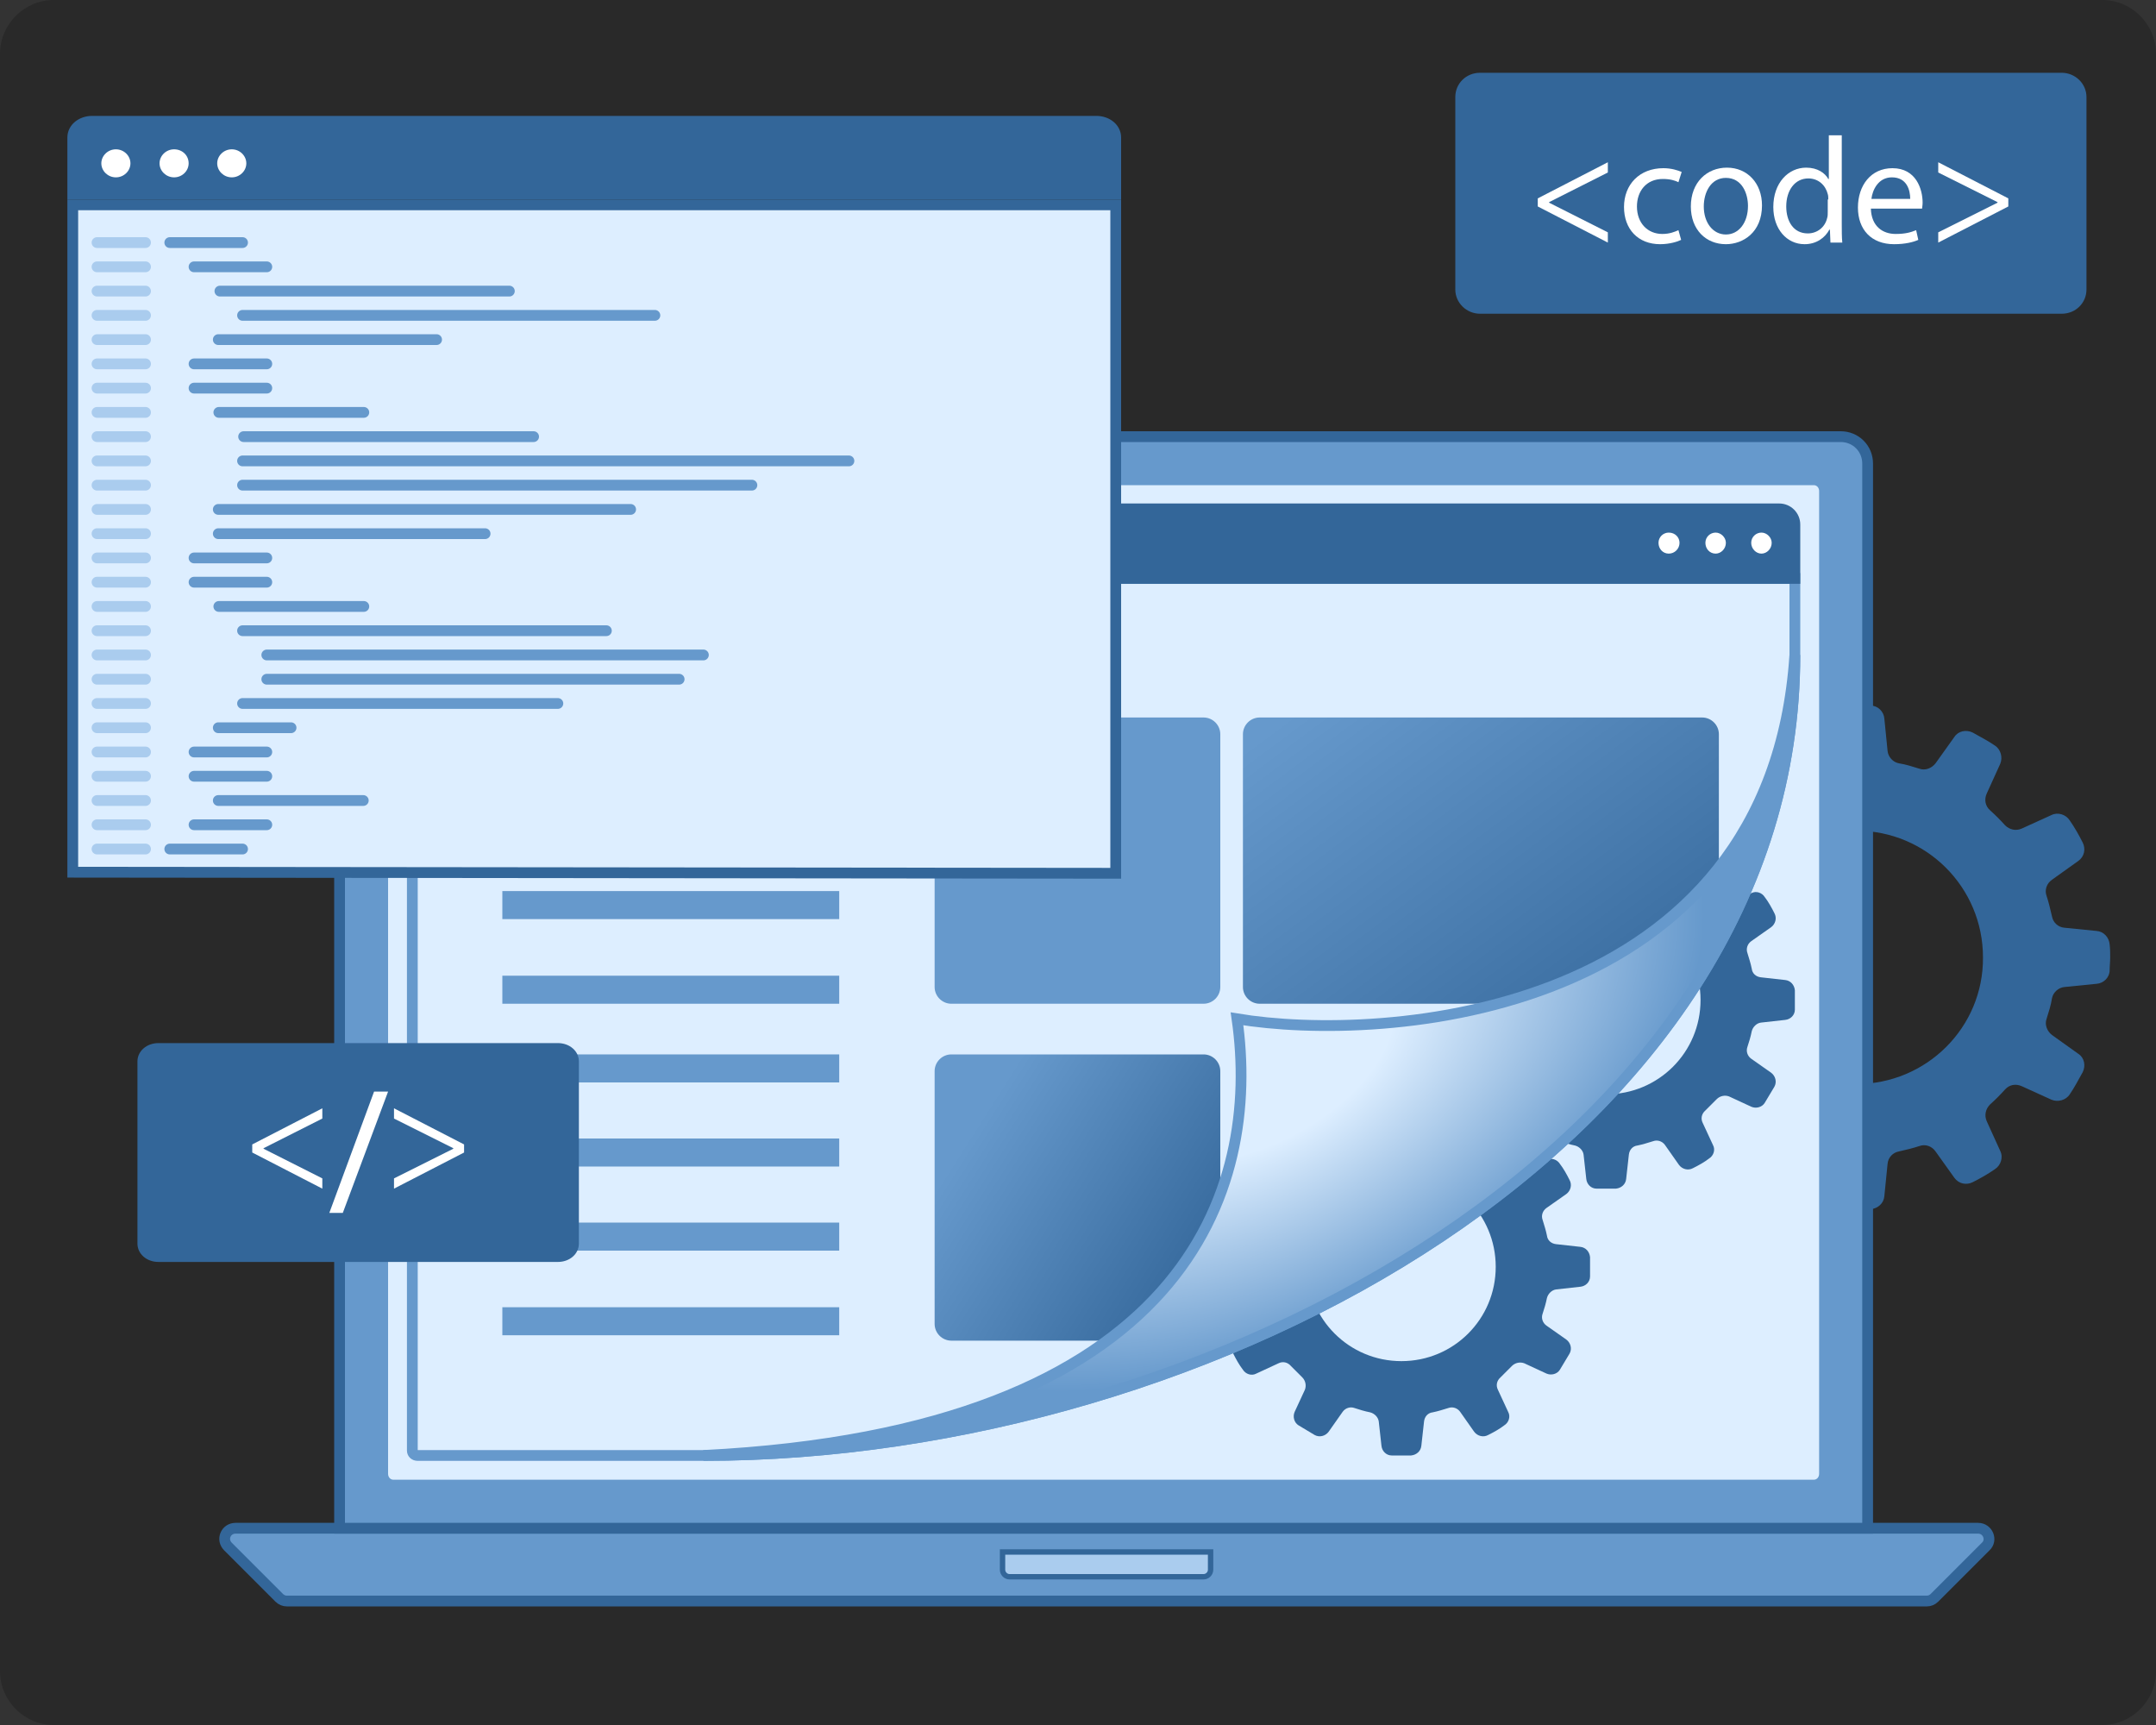 <?xml version="1.0" encoding="utf-8"?>
<!-- Generator: Adobe Illustrator 27.6.1, SVG Export Plug-In . SVG Version: 6.00 Build 0)  -->
<svg version="1.1" id="Layer_1" xmlns="http://www.w3.org/2000/svg" xmlns:xlink="http://www.w3.org/1999/xlink" x="0px" y="0px"
	 viewBox="0 0 400 320" style="enable-background:new 0 0 400 320;" xml:space="preserve">
<rect x="0" y="0" width="400" height="320" fill="#333333" stroke="none"/>
<style type="text/css">
	.st0{opacity:0.2;}
	.st1{fill:#336699;}
	.st2{fill-rule:evenodd;clip-rule:evenodd;fill:#6699CC;stroke:#336699;stroke-width:2;stroke-miterlimit:10;}
	.st3{fill-rule:evenodd;clip-rule:evenodd;fill:#AACCEE;stroke:#336699;stroke-miterlimit:10;}
	.st4{fill:#DDEEFF;}
	.st5{fill:#DDEEFF;stroke:#6699CC;stroke-width:2;stroke-miterlimit:10;}
	.st6{fill:#336699;stroke:#336699;stroke-width:2;stroke-miterlimit:10;}
	.st7{fill:#6699CC;}
	.st8{fill-rule:evenodd;clip-rule:evenodd;fill:#6699CC;}
	.st9{fill-rule:evenodd;clip-rule:evenodd;fill:url(#SVGID_1_);}
	.st10{fill-rule:evenodd;clip-rule:evenodd;fill:url(#SVGID_00000026869154620733052930000005207770155005025929_);}
	.st11{display:none;fill-rule:evenodd;clip-rule:evenodd;fill:#6699CC;}
	.st12{fill:#FFFFFF;}
	.st13{fill:url(#SVGID_00000179641007872011632290000004541838745571455665_);stroke:#6699CC;stroke-width:2;stroke-miterlimit:10;}
	.st14{fill-rule:evenodd;clip-rule:evenodd;fill:#DDEEFF;stroke:#336699;stroke-width:2;stroke-miterlimit:10;}
	.st15{fill:#FFFFFF;stroke:#6699CC;stroke-width:2;stroke-linecap:round;stroke-miterlimit:10;}
	.st16{fill:#FFFFFF;stroke:#AACCEE;stroke-width:2;stroke-linecap:round;stroke-miterlimit:10;}
</style>
<path class="st0" d="M390,320H10c-5.5,0-10-4.5-10-10V10C0,4.5,4.5,0,10,0h380c5.5,0,10,4.5,10,10v300C400,315.5,395.5,320,390,320z
	"/>
<path id="gear" class="st1" d="M391.4,175.2c-0.1-1.3-1.1-2.4-2.4-2.5l-6-0.6c-1.2-0.1-2.1-1-2.3-2.1c-0.3-1.3-0.6-2.6-1-3.8
	c-0.4-1.1,0-2.3,1-3l4.9-3.5c1.1-0.8,1.4-2.2,0.8-3.4c-0.7-1.4-1.5-2.8-2.4-4.1c-0.7-1.1-2.2-1.6-3.4-1l-5.5,2.5
	c-1.1,0.5-2.3,0.2-3.1-0.6c-0.9-1-1.8-1.9-2.8-2.8c-0.9-0.8-1.1-2-0.6-3.1l2.5-5.5c0.5-1.2,0.1-2.7-1-3.4c-1.3-0.9-2.7-1.6-4.1-2.4
	c-1.2-0.6-2.7-0.3-3.4,0.8l-3.5,4.9c-0.7,0.9-1.9,1.4-3,1c-1.3-0.4-2.5-0.8-3.8-1c-1.1-0.2-2-1.2-2.1-2.3l-0.6-6
	c-0.1-1.3-1.2-2.4-2.5-2.4c-0.8,0-1.6-0.1-2.4-0.1s-1.6,0-2.4,0.1c-1.3,0.1-2.4,1.1-2.5,2.4l-0.6,6c-0.1,1.2-1,2.1-2.1,2.3
	c-1.3,0.3-2.6,0.6-3.8,1c-1.1,0.4-2.3,0-3-1l-3.5-4.9c-0.8-1.1-2.2-1.4-3.4-0.8c-1.4,0.7-2.8,1.5-4.1,2.4c-1.1,0.7-1.6,2.2-1,3.4
	l2.5,5.5c0.5,1.1,0.2,2.3-0.6,3.1c-1,0.9-1.9,1.8-2.8,2.8c-0.8,0.9-2,1.1-3.1,0.6l-5.5-2.5c-1.2-0.5-2.7-0.1-3.4,1
	c-0.9,1.3-1.6,2.7-2.4,4.1c-0.6,1.2-0.3,2.7,0.8,3.4l4.9,3.5c0.9,0.7,1.4,1.9,1,3c-0.4,1.3-0.8,2.5-1,3.8c-0.2,1.1-1.2,2-2.3,2.1
	l-6,0.6c-1.3,0.1-2.4,1.2-2.4,2.5c0,0.8-0.1,1.6-0.1,2.4c0,0.8,0,1.6,0.1,2.4c0.1,1.3,1.1,2.4,2.4,2.5l6,0.6c1.2,0.1,2.1,1,2.3,2.1
	c0.3,1.3,0.6,2.6,1,3.8c0.4,1.1,0,2.3-1,3l-4.9,3.5c-1.1,0.8-1.4,2.2-0.8,3.4c0.7,1.4,1.5,2.8,2.4,4.1c0.7,1.1,2.2,1.6,3.4,1
	l5.5-2.5c1.1-0.5,2.3-0.2,3.1,0.6c0.9,1,1.8,1.9,2.8,2.8c0.9,0.8,1.1,2,0.6,3.1l-2.5,5.5c-0.5,1.2-0.1,2.7,1,3.4
	c1.3,0.9,2.7,1.6,4.1,2.4c1.2,0.6,2.7,0.3,3.4-0.8l3.5-4.9c0.7-0.9,1.9-1.4,3-1c1.3,0.4,2.5,0.8,3.8,1c1.1,0.2,2,1.2,2.1,2.3l0.6,6
	c0.1,1.3,1.2,2.4,2.5,2.4c0.8,0,1.6,0.1,2.4,0.1c0.8,0,1.6,0,2.4-0.1c1.3-0.1,2.4-1.1,2.5-2.4l0.6-6c0.1-1.2,1-2.1,2.1-2.3
	c1.3-0.3,2.6-0.6,3.8-1c1.1-0.4,2.3,0,3,1l3.5,4.9c0.8,1.1,2.2,1.4,3.4,0.8c1.4-0.7,2.8-1.5,4.1-2.4c1.1-0.7,1.6-2.2,1-3.4l-2.5-5.5
	c-0.5-1.1-0.2-2.3,0.6-3.1c1-0.9,1.9-1.8,2.8-2.8c0.8-0.9,2-1.1,3.1-0.6l5.5,2.5c1.2,0.5,2.7,0.1,3.4-1c0.9-1.3,1.6-2.7,2.4-4.1
	c0.6-1.2,0.3-2.7-0.8-3.4l-4.9-3.5c-0.9-0.7-1.4-1.9-1-3c0.4-1.3,0.8-2.5,1-3.8c0.2-1.1,1.2-2,2.3-2.1l6-0.6
	c1.3-0.1,2.4-1.2,2.4-2.5c0-0.8,0.1-1.6,0.1-2.4C391.5,176.8,391.5,176,391.4,175.2z M344.4,201.1c-13,0-23.5-10.5-23.5-23.5
	c0-13,10.5-23.5,23.5-23.5s23.5,10.5,23.5,23.5C368,190.6,357.4,201.1,344.4,201.1z"/>
<g id="laptop">
	<path class="st2" d="M357.5,297H53.2c-0.5,0-1-0.2-1.4-0.6l-9.5-9.5c-1.3-1.3-0.4-3.4,1.4-3.4H367c1.8,0,2.7,2.2,1.4,3.4l-9.5,9.5
		C358.5,296.8,358,297,357.5,297z"/>
	<path class="st2" d="M346.5,283.5H63V86c0-2.8,2.2-5,5-5h273.5c2.8,0,5,2.2,5,5V283.5z"/>
	<path class="st3" d="M186,287.9v3.3c0,0.7,0.6,1.3,1.3,1.3h36c0.7,0,1.3-0.6,1.3-1.3v-3.3H186z"/>
	<path id="screen_00000157286242666789788710000004587461061876330116_" class="st4" d="M337.5,91.1v182.3c0,0.6-0.4,1.1-1,1.1H73
		c-0.6,0-1-0.5-1-1.1V91.1c0-0.6,0.4-1.1,1-1.1h263.5C337.1,90,337.5,90.5,337.5,91.1z"/>
	<path id="gear_00000134233866798229847880000000144443558383067065_" class="st1" d="M295,233.2c-0.1-1-0.8-1.8-1.8-1.9l-4.5-0.5
		c-0.9-0.1-1.6-0.7-1.7-1.6c-0.2-1-0.5-1.9-0.8-2.9c-0.3-0.8,0-1.7,0.7-2.2l3.7-2.6c0.8-0.6,1.1-1.7,0.6-2.6c-0.5-1-1.1-2.1-1.8-3
		c-0.5-0.8-1.6-1.2-2.5-0.7l-4.1,1.9c-0.8,0.4-1.7,0.2-2.3-0.5c-0.7-0.7-1.4-1.4-2.1-2.1c-0.6-0.6-0.8-1.5-0.5-2.3l1.9-4.1
		c0.4-0.9,0.1-2-0.7-2.5c-1-0.6-2-1.2-3-1.8c-0.9-0.5-2-0.2-2.6,0.6l-2.6,3.7c-0.5,0.7-1.4,1-2.2,0.7c-0.9-0.3-1.9-0.6-2.9-0.8
		c-0.8-0.2-1.5-0.9-1.6-1.7l-0.5-4.5c-0.1-1-0.9-1.8-1.9-1.8c-0.6,0-1.2,0-1.8,0s-1.2,0-1.8,0c-1,0.1-1.8,0.8-1.9,1.8l-0.5,4.5
		c-0.1,0.9-0.7,1.6-1.6,1.7c-1,0.2-1.9,0.5-2.9,0.8c-0.8,0.3-1.7,0-2.2-0.7l-2.6-3.7c-0.6-0.8-1.7-1.1-2.6-0.6c-1,0.5-2.1,1.1-3,1.8
		c-0.8,0.5-1.2,1.6-0.7,2.5l1.9,4.1c0.4,0.8,0.2,1.7-0.5,2.3c-0.7,0.7-1.4,1.4-2.1,2.1c-0.6,0.6-1.5,0.8-2.3,0.5l-4.1-1.9
		c-0.9-0.4-2-0.1-2.5,0.7c-0.6,1-1.2,2-1.8,3c-0.5,0.9-0.2,2,0.6,2.6l3.7,2.6c0.7,0.5,1,1.4,0.7,2.2c-0.3,0.9-0.6,1.9-0.8,2.9
		c-0.2,0.8-0.9,1.5-1.7,1.6l-4.5,0.5c-1,0.1-1.8,0.9-1.8,1.9c0,0.6,0,1.2,0,1.8c0,0.6,0,1.2,0,1.8c0.1,1,0.8,1.8,1.8,1.9l4.5,0.5
		c0.9,0.1,1.6,0.7,1.7,1.6c0.2,1,0.5,1.9,0.8,2.9c0.3,0.8,0,1.7-0.7,2.2l-3.7,2.6c-0.8,0.6-1.1,1.7-0.6,2.6c0.5,1,1.1,2.1,1.8,3
		c0.5,0.8,1.6,1.2,2.5,0.7l4.1-1.9c0.8-0.4,1.7-0.2,2.3,0.5c0.7,0.7,1.4,1.4,2.1,2.1c0.6,0.6,0.8,1.5,0.5,2.3l-1.9,4.1
		c-0.4,0.9-0.1,2,0.7,2.5c1,0.6,2,1.2,3,1.8c0.9,0.5,2,0.2,2.6-0.6l2.6-3.7c0.5-0.7,1.4-1,2.2-0.7c0.9,0.3,1.9,0.6,2.9,0.8
		c0.8,0.2,1.5,0.9,1.6,1.7l0.5,4.5c0.1,1,0.9,1.8,1.9,1.8c0.6,0,1.2,0,1.8,0c0.6,0,1.2,0,1.8,0c1-0.1,1.8-0.8,1.9-1.8l0.5-4.5
		c0.1-0.9,0.7-1.6,1.6-1.7c1-0.2,1.9-0.5,2.9-0.8c0.8-0.3,1.7,0,2.2,0.7l2.6,3.7c0.6,0.8,1.7,1.1,2.6,0.6c1-0.5,2.1-1.1,3-1.8
		c0.8-0.5,1.2-1.6,0.7-2.5l-1.9-4.1c-0.4-0.8-0.2-1.7,0.5-2.3c0.7-0.7,1.4-1.4,2.1-2.1c0.6-0.6,1.5-0.8,2.3-0.5l4.1,1.9
		c0.9,0.4,2,0.1,2.5-0.7c0.6-1,1.2-2,1.8-3c0.5-0.9,0.2-2-0.6-2.6l-3.7-2.6c-0.7-0.5-1-1.4-0.7-2.2c0.3-0.9,0.6-1.9,0.8-2.9
		c0.2-0.8,0.9-1.5,1.7-1.6l4.5-0.5c1-0.1,1.8-0.9,1.8-1.9c0-0.6,0-1.2,0-1.8C295,234.4,295,233.8,295,233.2z M260,252.5
		c-9.7,0-17.5-7.8-17.5-17.5s7.8-17.5,17.5-17.5s17.5,7.8,17.5,17.5S269.7,252.5,260,252.5z"/>
	<path id="gear_00000096770226050906330530000016111672618675283112_" class="st1" d="M333,183.7c-0.1-1-0.8-1.8-1.8-1.9l-4.5-0.5
		c-0.9-0.1-1.6-0.7-1.7-1.6c-0.2-1-0.5-1.9-0.8-2.9c-0.3-0.8,0-1.7,0.7-2.2l3.7-2.6c0.8-0.6,1.1-1.7,0.6-2.6c-0.5-1-1.1-2.1-1.8-3
		c-0.5-0.8-1.6-1.2-2.5-0.7l-4.1,1.9c-0.8,0.4-1.7,0.2-2.3-0.5c-0.7-0.7-1.4-1.4-2.1-2.1c-0.6-0.6-0.8-1.5-0.5-2.3l1.9-4.1
		c0.4-0.9,0.1-2-0.7-2.5c-1-0.6-2-1.2-3-1.8c-0.9-0.5-2-0.2-2.6,0.6l-2.6,3.7c-0.5,0.7-1.4,1-2.2,0.7c-0.9-0.3-1.9-0.6-2.9-0.8
		c-0.8-0.2-1.5-0.9-1.6-1.7l-0.5-4.5c-0.1-1-0.9-1.8-1.9-1.8c-0.6,0-1.2,0-1.8,0s-1.2,0-1.8,0c-1,0.1-1.8,0.8-1.9,1.8l-0.5,4.5
		c-0.1,0.9-0.7,1.6-1.6,1.7c-1,0.2-1.9,0.5-2.9,0.8c-0.8,0.3-1.7,0-2.2-0.7l-2.6-3.7c-0.6-0.8-1.7-1.1-2.6-0.6c-1,0.5-2.1,1.1-3,1.8
		c-0.8,0.5-1.2,1.6-0.7,2.5l1.9,4.1c0.4,0.8,0.2,1.7-0.5,2.3c-0.7,0.7-1.4,1.4-2.1,2.1c-0.6,0.6-1.5,0.8-2.3,0.5l-4.1-1.9
		c-0.9-0.4-2-0.1-2.5,0.7c-0.6,1-1.2,2-1.8,3c-0.5,0.9-0.2,2,0.6,2.6l3.7,2.6c0.7,0.5,1,1.4,0.7,2.2c-0.3,0.9-0.6,1.9-0.8,2.9
		c-0.2,0.8-0.9,1.5-1.7,1.6l-4.5,0.5c-1,0.1-1.8,0.9-1.8,1.9c0,0.6,0,1.2,0,1.8c0,0.6,0,1.2,0,1.8c0.1,1,0.8,1.8,1.8,1.9l4.5,0.5
		c0.9,0.1,1.6,0.7,1.7,1.6c0.2,1,0.5,1.9,0.8,2.9c0.3,0.8,0,1.7-0.7,2.2l-3.7,2.6c-0.8,0.6-1.1,1.7-0.6,2.6c0.5,1,1.1,2.1,1.8,3
		c0.5,0.8,1.6,1.2,2.5,0.7l4.1-1.9c0.8-0.4,1.7-0.2,2.3,0.5c0.7,0.7,1.4,1.4,2.1,2.1c0.6,0.6,0.8,1.5,0.5,2.3l-1.9,4.1
		c-0.4,0.9-0.1,2,0.7,2.5c1,0.6,2,1.2,3,1.8c0.9,0.5,2,0.2,2.6-0.6l2.6-3.7c0.5-0.7,1.4-1,2.2-0.7c0.9,0.3,1.9,0.6,2.9,0.8
		c0.8,0.2,1.5,0.9,1.6,1.7l0.5,4.5c0.1,1,0.9,1.8,1.9,1.8c0.6,0,1.2,0,1.8,0c0.6,0,1.2,0,1.8,0c1-0.1,1.8-0.8,1.9-1.8l0.5-4.5
		c0.1-0.9,0.7-1.6,1.6-1.7c1-0.2,1.9-0.5,2.9-0.8c0.8-0.3,1.7,0,2.2,0.7l2.6,3.7c0.6,0.8,1.7,1.1,2.6,0.6c1-0.5,2.1-1.1,3-1.8
		c0.8-0.5,1.2-1.6,0.7-2.5l-1.9-4.1c-0.4-0.8-0.2-1.7,0.5-2.3c0.7-0.7,1.4-1.4,2.1-2.1c0.6-0.6,1.5-0.8,2.3-0.5l4.1,1.9
		c0.9,0.4,2,0.1,2.5-0.7c0.6-1,1.2-2,1.8-3c0.5-0.9,0.2-2-0.6-2.6l-3.7-2.6c-0.7-0.5-1-1.4-0.7-2.2c0.3-0.9,0.6-1.9,0.8-2.9
		c0.2-0.8,0.9-1.5,1.7-1.6l4.5-0.5c1-0.1,1.8-0.9,1.8-1.9c0-0.6,0-1.2,0-1.8C333,184.9,333,184.3,333,183.7z M298,203
		c-9.7,0-17.5-7.8-17.5-17.5S288.3,168,298,168s17.5,7.8,17.5,17.5S307.7,203,298,203z"/>
	<g id="window">
		<path class="st5" d="M76.5,269.1V107.3H333v14.2c0,90-108,148.5-202.5,148.5h-53C76.9,270,76.5,269.6,76.5,269.1z"/>
		<path class="st6" d="M333,107.3H76.5v-10c0-1.6,1.3-2.9,2.8-2.9h250.8c1.6,0,2.9,1.3,2.9,2.9V107.3z"/>
		<g>
			<path class="st7" d="M155.7,134.1H93.2v5.2h62.5V134.1z"/>
			<path class="st7" d="M155.7,149.7H93.2v5.2h62.5V149.7z"/>
			<path class="st7" d="M155.7,165.3H93.2v5.2h62.5V165.3z"/>
			<path class="st7" d="M155.7,181H93.2v5.2h62.5V181z"/>
			<path class="st7" d="M155.7,195.6H93.2v5.2h62.5V195.6z"/>
			<path class="st7" d="M155.7,211.2H93.2v5.2h62.5V211.2z"/>
			<path class="st7" d="M155.7,226.8H93.2v5.2h62.5V226.8z"/>
			<path class="st7" d="M155.7,242.5H93.2v5.2h62.5V242.5z"/>
			<path class="st8" d="M173.4,136.2c0-1.7,1.4-3.1,3.1-3.1h46.8c1.7,0,3.1,1.4,3.1,3.1v46.9c0,1.7-1.4,3.1-3.1,3.1h-46.8
				c-1.7,0-3.1-1.4-3.1-3.1V136.2z"/>
			<linearGradient id="SVGID_1_" gradientUnits="userSpaceOnUse" x1="249.279" y1="125.266" x2="304.569" y2="199.569">
				<stop  offset="0" style="stop-color:#6699CC"/>
				<stop  offset="1" style="stop-color:#336699"/>
			</linearGradient>
			<path class="st9" d="M230.6,136.2c0-1.7,1.4-3.1,3.1-3.1h82.1c1.7,0,3.1,1.4,3.1,3.1v30.3c0,1.7-11.3,19.7-13,19.7h-72.2
				c-1.7,0-3.1-1.4-3.1-3.1V136.2z"/>
			
				<linearGradient id="SVGID_00000035501411902164807130000003275890121558398121_" gradientUnits="userSpaceOnUse" x1="180.47" y1="209.757" x2="225.251" y2="238.284">
				<stop  offset="0" style="stop-color:#6699CC"/>
				<stop  offset="1" style="stop-color:#336699"/>
			</linearGradient>
			<path style="fill-rule:evenodd;clip-rule:evenodd;fill:url(#SVGID_00000035501411902164807130000003275890121558398121_);" d="
				M173.4,198.7c0-1.7,1.4-3.1,3.1-3.1h46.8c1.7,0,3.1,1.4,3.1,3.1v46.9c0,1.7-1.4,3.1-3.1,3.1h-46.8c-1.7,0-3.1-1.4-3.1-3.1V198.7z
				"/>
			<path class="st11" d="M230.6,198.7c0-1.7,1.4-3.1,3.1-3.1h82.1c1.7,0,3.1,1.4,3.1,3.1v46.9c0,1.7-1.4,3.1-3.1,3.1h-82.1
				c-1.7,0-3.1-1.4-3.1-3.1V198.7z"/>
		</g>
		<path class="st12" d="M328.7,100.7c0,1.1-0.9,2-1.9,2s-1.9-0.9-1.9-2c0-1.1,0.9-1.9,1.9-1.9S328.7,99.7,328.7,100.7z"/>
		<path class="st12" d="M311.6,100.7c0,1.1-0.9,2-2,2c-1.1,0-1.9-0.9-1.9-2c0-1.1,0.9-1.9,1.9-1.9
			C310.8,98.8,311.6,99.7,311.6,100.7z"/>
		<path class="st12" d="M320.2,100.7c0,1.1-0.9,2-1.9,2c-1.1,0-1.9-0.9-1.9-2c0-1.1,0.9-1.9,1.9-1.9
			C319.3,98.8,320.2,99.7,320.2,100.7z"/>
		
			<radialGradient id="SVGID_00000016072864189859834230000001150499497479536028_" cx="231.75" cy="195.75" r="88.291" gradientTransform="matrix(0.451 0.893 -1.533 0.774 427.357 -162.673)" gradientUnits="userSpaceOnUse">
			<stop  offset="0.19" style="stop-color:#DDEEFF"/>
			<stop  offset="0.598" style="stop-color:#6699CC"/>
		</radialGradient>
		
			<path style="fill:url(#SVGID_00000016072864189859834230000001150499497479536028_);stroke:#6699CC;stroke-width:2;stroke-miterlimit:10;" d="
			M333,121.5c0,90-108,148.5-202.5,148.5c90-4.5,103.5-49.5,99-81C256.5,193.5,328.5,189,333,121.5z"/>
	</g>
</g>
<g id="dev-window">
	<path class="st14" d="M13.5,161.8L207,162V38H13.5V161.8z"/>
	<path class="st6" d="M203.4,22.5H17.1c-2,0-3.6,1.3-3.6,3V36H207V25.5C207,23.8,205.4,22.5,203.4,22.5z"/>
	<path class="st12" d="M21.5,32.9c1.5,0,2.7-1.2,2.7-2.6c0-1.4-1.2-2.6-2.7-2.6c-1.5,0-2.7,1.2-2.7,2.6C18.8,31.7,20,32.9,21.5,32.9
		z"/>
	<path class="st12" d="M35,30.3c0,1.4-1.2,2.6-2.7,2.6c-1.5,0-2.7-1.2-2.7-2.6c0-1.4,1.2-2.6,2.7-2.6C33.8,27.7,35,28.8,35,30.3z"/>
	<path class="st12" d="M43,32.9c1.5,0,2.7-1.2,2.7-2.6c0-1.4-1.2-2.6-2.7-2.6c-1.5,0-2.7,1.2-2.7,2.6C40.3,31.7,41.5,32.9,43,32.9z"
		/>
	<g id="code">
		<line class="st15" x1="36" y1="49.5" x2="49.5" y2="49.5"/>
		<line class="st15" x1="40.8" y1="54" x2="94.5" y2="54"/>
		<line class="st15" x1="45" y1="58.5" x2="121.5" y2="58.5"/>
		<line class="st15" x1="40.5" y1="63" x2="81" y2="63"/>
		<line class="st15" x1="36" y1="67.5" x2="49.5" y2="67.5"/>
		<line class="st15" x1="36" y1="72" x2="49.5" y2="72"/>
		<line class="st15" x1="31.5" y1="45" x2="45" y2="45"/>
		<line class="st15" x1="36" y1="144" x2="49.5" y2="144"/>
		<line class="st15" x1="36" y1="139.5" x2="49.5" y2="139.5"/>
		<line class="st15" x1="45.2" y1="81" x2="99" y2="81"/>
		<line class="st15" x1="40.6" y1="76.5" x2="67.5" y2="76.5"/>
		<line class="st15" x1="45" y1="85.5" x2="157.5" y2="85.5"/>
		<line class="st15" x1="45" y1="90" x2="139.5" y2="90"/>
		<line class="st15" x1="40.5" y1="94.5" x2="117" y2="94.5"/>
		<line class="st15" x1="40.5" y1="99" x2="90" y2="99"/>
		<line class="st15" x1="36" y1="103.5" x2="49.5" y2="103.5"/>
		<line class="st15" x1="36" y1="108" x2="49.5" y2="108"/>
		<line class="st15" x1="40.6" y1="112.5" x2="67.5" y2="112.5"/>
		<line class="st15" x1="45" y1="117" x2="112.5" y2="117"/>
		<line class="st15" x1="49.5" y1="121.5" x2="130.5" y2="121.5"/>
		<line class="st15" x1="49.5" y1="126" x2="126" y2="126"/>
		<line class="st15" x1="45" y1="130.5" x2="103.5" y2="130.5"/>
		<line class="st15" x1="40.5" y1="135" x2="54" y2="135"/>
		<line class="st15" x1="31.5" y1="157.5" x2="45" y2="157.5"/>
		<line class="st15" x1="40.5" y1="148.5" x2="67.4" y2="148.5"/>
		<line class="st15" x1="36" y1="153" x2="49.5" y2="153"/>
	</g>
	<g id="line-numbers">
		<line class="st16" x1="18" y1="45" x2="27" y2="45"/>
		<g id="line-numbers_00000009588159125284894920000006098476519012686980_">
			<line class="st16" x1="18" y1="49.5" x2="27" y2="49.5"/>
		</g>
		<g id="line-numbers_00000168082922927085738990000007208996346159984000_">
			<line class="st16" x1="18" y1="54" x2="27" y2="54"/>
		</g>
		<g id="line-numbers_00000003062969240354428210000005739417443148471722_">
			<line class="st16" x1="18" y1="58.5" x2="27" y2="58.5"/>
		</g>
		<g id="line-numbers_00000121277684733254594620000006777444153094295732_">
			<line class="st16" x1="18" y1="63" x2="27" y2="63"/>
		</g>
		<g id="line-numbers_00000096780530743431329020000010331457835647595701_">
			<line class="st16" x1="18" y1="67.5" x2="27" y2="67.5"/>
		</g>
		<g id="line-numbers_00000102502656831626736010000015571628216366247829_">
			<line class="st16" x1="18" y1="72" x2="27" y2="72"/>
		</g>
		<g id="line-numbers_00000135689056697477540810000009178094893270723719_">
			<line class="st16" x1="18" y1="76.5" x2="27" y2="76.5"/>
		</g>
		<g id="line-numbers_00000011714086991446227650000012057076616630664333_">
			<line class="st16" x1="18" y1="81" x2="27" y2="81"/>
		</g>
		<g id="line-numbers_00000086661348636477069460000016216654625909029812_">
			<line class="st16" x1="18" y1="85.5" x2="27" y2="85.5"/>
		</g>
		<g id="line-numbers_00000139287052334225865420000004384385368534005396_">
			<line class="st16" x1="18" y1="90" x2="27" y2="90"/>
		</g>
		<g id="line-numbers_00000018203273408746211640000017230550570919181739_">
			<line class="st16" x1="18" y1="94.5" x2="27" y2="94.5"/>
		</g>
		<g id="line-numbers_00000045601874572269545100000012511195720756186763_">
			<line class="st16" x1="18" y1="99" x2="27" y2="99"/>
		</g>
		<g id="line-numbers_00000018952361052857282660000015457412936922120856_">
			<line class="st16" x1="18" y1="103.5" x2="27" y2="103.5"/>
		</g>
		<g id="line-numbers_00000044159360924432180440000016332118512461953940_">
			<line class="st16" x1="18" y1="108" x2="27" y2="108"/>
		</g>
		<g id="line-numbers_00000174595946403712651270000015906989794963836819_">
			<line class="st16" x1="18" y1="112.5" x2="27" y2="112.5"/>
		</g>
		<g id="line-numbers_00000029039324196166585130000007374997799459238821_">
			<line class="st16" x1="18" y1="117" x2="27" y2="117"/>
		</g>
		<g id="line-numbers_00000107559153220715980190000008052570489406030225_">
			<line class="st16" x1="18" y1="121.5" x2="27" y2="121.5"/>
		</g>
		<g id="line-numbers_00000154391100674939416390000005160057510503336841_">
			<line class="st16" x1="18" y1="126" x2="27" y2="126"/>
		</g>
		<g id="line-numbers_00000040550105118341596210000014525535072709572541_">
			<line class="st16" x1="18" y1="130.5" x2="27" y2="130.5"/>
		</g>
		<g id="line-numbers_00000110450271119724543230000003090926906530926778_">
			<line class="st16" x1="18" y1="135" x2="27" y2="135"/>
		</g>
		<g id="line-numbers_00000142858393657775994050000003403558488879093398_">
			<line class="st16" x1="18" y1="139.5" x2="27" y2="139.5"/>
		</g>
		<g id="line-numbers_00000000212811587472134410000010532301569389382320_">
			<line class="st16" x1="18" y1="144" x2="27" y2="144"/>
		</g>
		<g id="line-numbers_00000076566273867462867860000002763594515009194882_">
			<line class="st16" x1="18" y1="148.5" x2="27" y2="148.5"/>
		</g>
		<g id="line-numbers_00000182490354194244347630000016843234059014999693_">
			<line class="st16" x1="18" y1="153" x2="27" y2="153"/>
		</g>
		<g id="line-numbers_00000075148734098111069620000012022259307800411817_">
			<line class="st16" x1="18" y1="157.5" x2="27" y2="157.5"/>
		</g>
	</g>
</g>
<g id="code-tag">
	<path class="st1" d="M29.4,193.5h74.1c2.2,0,3.9,1.5,3.9,3.4v33.8c0,1.9-1.7,3.4-3.9,3.4H29.4c-2.2,0-3.9-1.5-3.9-3.4v-33.8
		C25.5,195,27.2,193.5,29.4,193.5z"/>
	<g>
		<path class="st12" d="M46.8,212.3l13-6.7v1.9L48.9,213v0.1l10.9,5.5v1.9l-13-6.7V212.3z"/>
		<path class="st12" d="M61.1,225l8.3-22.5H72L63.6,225H61.1z"/>
		<path class="st12" d="M86.1,213.8l-13,6.7v-1.9l11-5.5V213l-11-5.5v-1.9l13,6.7V213.8z"/>
	</g>
</g>
<g id="code-tag_00000119110460976905828780000006972888007379603897_">
	<path class="st1" d="M274.6,13.5h107.9c2.5,0,4.6,2,4.6,4.5v35.7c0,2.5-2,4.5-4.6,4.5H274.6c-2.5,0-4.6-2-4.6-4.5V18
		C270,15.5,272,13.5,274.6,13.5z"/>
	<g>
		<path class="st12" d="M285.3,36.8l13-6.7V32l-10.9,5.5v0.1l10.9,5.5V45l-13-6.7V36.8z"/>
		<path class="st12" d="M311.9,44.5c-0.6,0.3-2.1,0.8-3.9,0.8c-4.1,0-6.7-2.8-6.7-6.9c0-4.2,2.9-7.2,7.3-7.2c1.5,0,2.7,0.4,3.4,0.7
			l-0.6,1.9c-0.6-0.3-1.5-0.6-2.9-0.6c-3.1,0-4.8,2.3-4.8,5.1c0,3.1,2,5.1,4.7,5.1c1.4,0,2.3-0.4,3-0.7L311.9,44.5z"/>
		<path class="st12" d="M326.9,38.1c0,5-3.5,7.2-6.7,7.2c-3.7,0-6.5-2.7-6.5-7c0-4.5,3-7.2,6.7-7.2C324.2,31.1,326.9,34,326.9,38.1z
			 M316.1,38.3c0,3,1.7,5.2,4.1,5.2c2.4,0,4.1-2.2,4.1-5.3c0-2.3-1.1-5.2-4.1-5.2C317.4,33,316.1,35.7,316.1,38.3z"/>
		<path class="st12" d="M341.7,25.1v16.4c0,1.2,0,2.6,0.1,3.5h-2.2l-0.1-2.4h-0.1c-0.8,1.5-2.4,2.7-4.6,2.7c-3.3,0-5.8-2.8-5.8-6.9
			c0-4.5,2.8-7.3,6.1-7.3c2.1,0,3.5,1,4.1,2.1h0.1v-8.1H341.7z M339.2,37c0-0.3,0-0.7-0.1-1c-0.4-1.6-1.7-2.9-3.6-2.9
			c-2.5,0-4.1,2.2-4.1,5.2c0,2.7,1.3,5,4,5c1.7,0,3.2-1.1,3.6-2.9c0.1-0.3,0.1-0.7,0.1-1.1V37z"/>
		<path class="st12" d="M347.1,38.7c0.1,3.3,2.2,4.7,4.6,4.7c1.8,0,2.8-0.3,3.8-0.7l0.4,1.8c-0.9,0.4-2.4,0.8-4.5,0.8
			c-4.2,0-6.7-2.7-6.7-6.8c0-4.1,2.4-7.3,6.4-7.3c4.4,0,5.6,3.9,5.6,6.4c0,0.5-0.1,0.9-0.1,1.1H347.1z M354.4,36.9
			c0-1.6-0.6-4-3.4-4c-2.5,0-3.6,2.3-3.8,4H354.4z"/>
		<path class="st12" d="M372.6,38.3l-13,6.7v-1.9l11-5.5v-0.1l-11-5.5v-1.9l13,6.7V38.3z"/>
	</g>
</g>
</svg>
